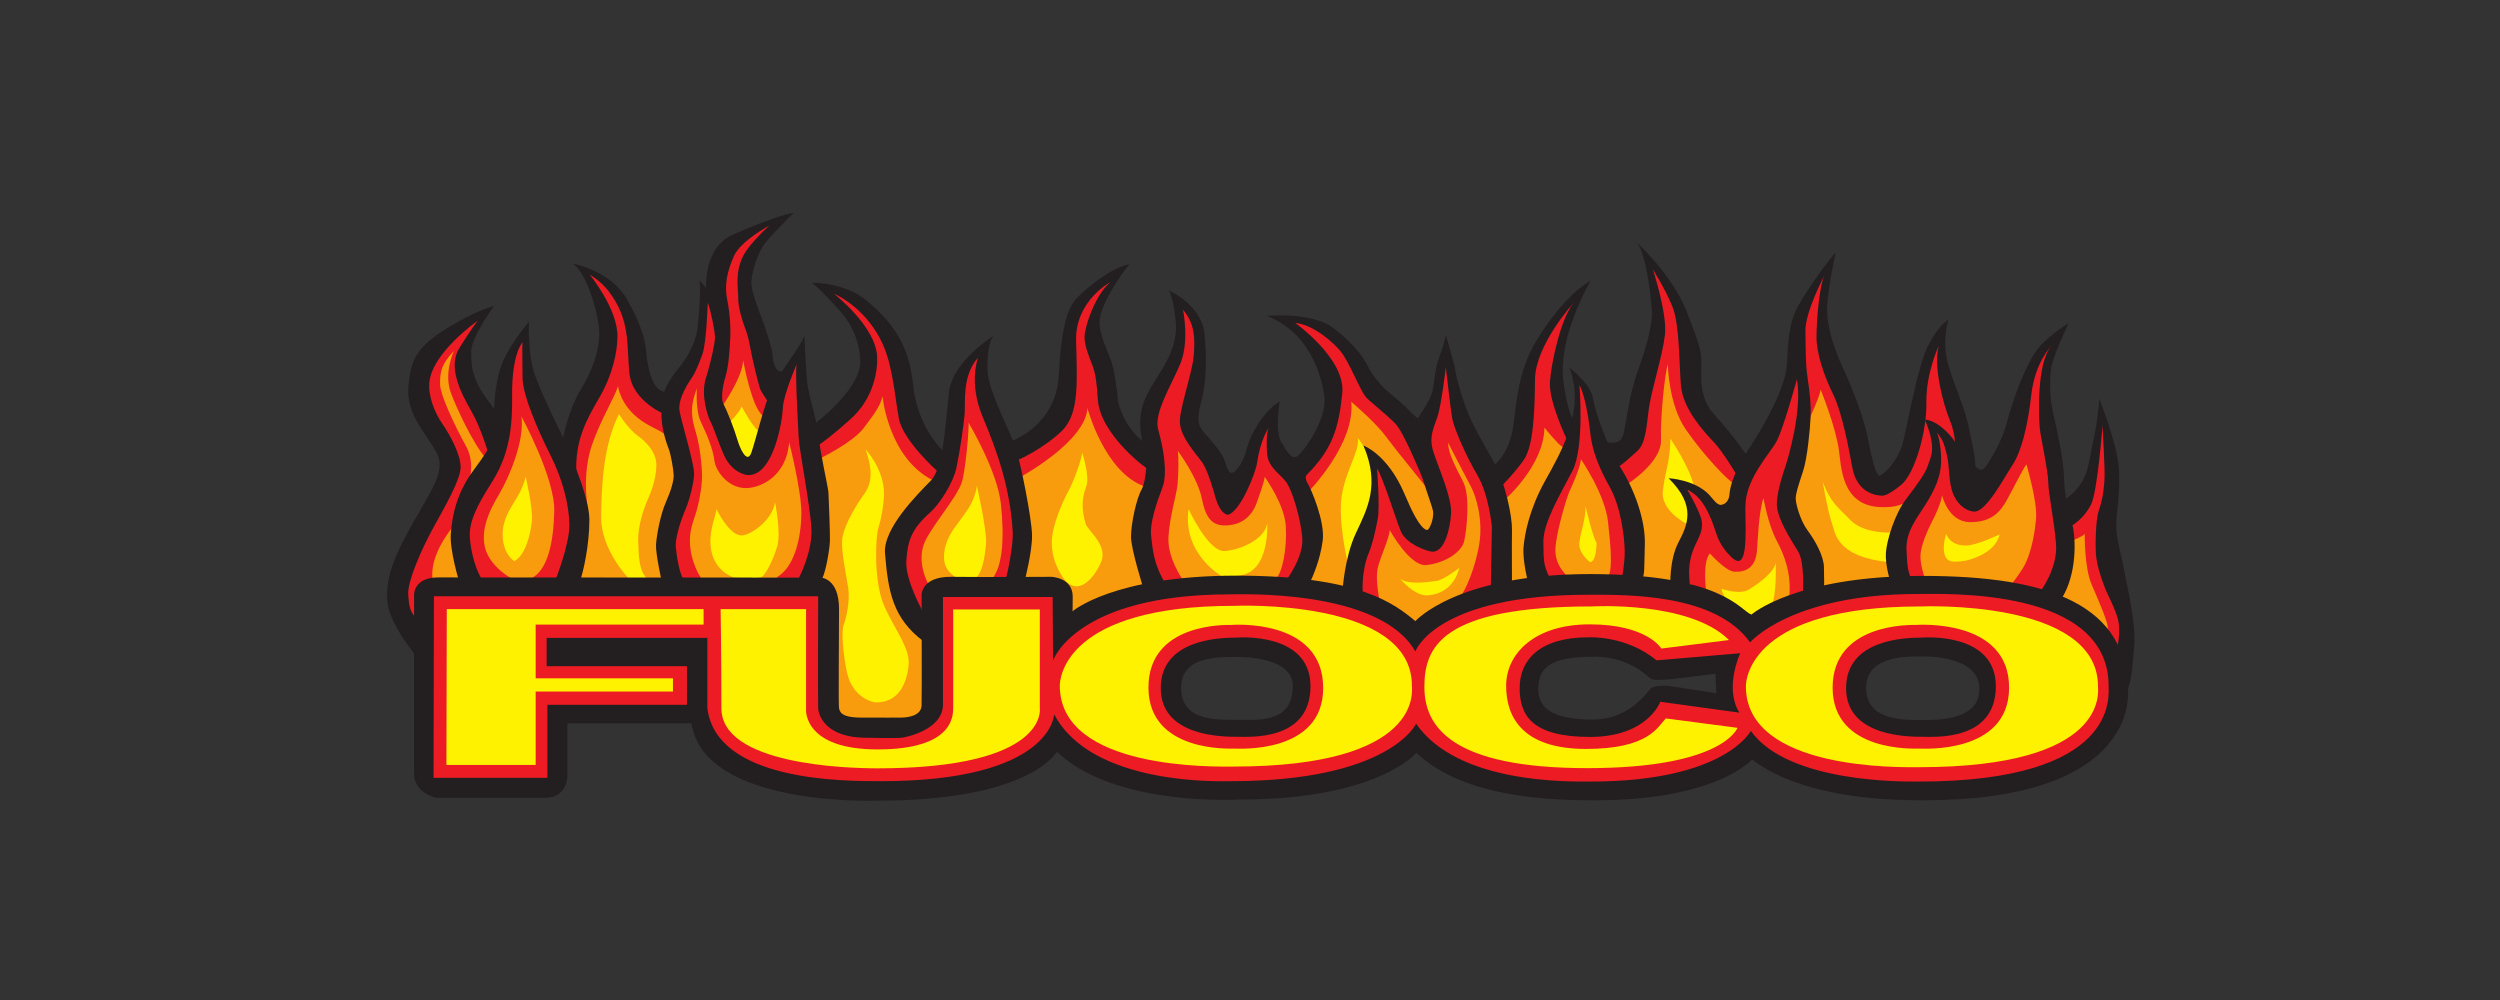<?xml version="1.0" encoding="UTF-8" standalone="no"?>
<svg
   xmlns:dc="http://purl.org/dc/elements/1.1/"
   xmlns:cc="http://creativecommons.org/ns#"
   xmlns:rdf="http://www.w3.org/1999/02/22-rdf-syntax-ns#"
   xmlns:svg="http://www.w3.org/2000/svg"
   xmlns="http://www.w3.org/2000/svg"
   xmlns:sodipodi="http://sodipodi.sourceforge.net/DTD/sodipodi-0.dtd"
   xmlns:inkscape="http://www.inkscape.org/namespaces/inkscape"
   version="1.1"
   id="Layer_1"
   x="0px"
   y="0px"
   viewBox="0 0 300 120"
   enable-background="new 0 0 300 120"
   xml:space="preserve"
   inkscape:version="0.91 r13725"
   sodipodi:docname="logo-bottom.svg"><rect x="0" y="0" width="300" height="120" fill="#333333" stroke="none"/><defs
     id="defs93" /><sodipodi:namedview
     pagecolor="#ffffff"
     bordercolor="#666666"
     borderopacity="1"
     objecttolerance="10"
     gridtolerance="10"
     guidetolerance="10"
     inkscape:pageopacity="0"
     inkscape:pageshadow="2"
     inkscape:window-width="1536"
     inkscape:window-height="801"
     id="namedview91"
     showgrid="false"
     inkscape:zoom="1.1666667"
     inkscape:cx="150"
     inkscape:cy="60"
     inkscape:window-x="-8"
     inkscape:window-y="-8"
     inkscape:window-maximized="1"
     inkscape:current-layer="Layer_1" /><g
     transform="matrix(0.309,0,0,-0.309,46.449,96.097)"
     inkscape:label="ink_ext_XXXXXX"
     id="g4144"><g
       transform="scale(0.1,0.1)"
       id="g4146"><path
         inkscape:connector-curvature="0"
         id="path4148"
         style="fill:#f89c0e;fill-opacity:1;fill-rule:nonzero;stroke:none"
         d="m 355.941,1874.94 c 0,0 -114.656,-71.22 -145.921,-92.06 -31.27,-20.85 -59.063,-57.33 -64.274,-76.44 -5.211,-19.11 -6.953,-189.35 15.633,-222.35 22.582,-33.01 90.332,-154.6 90.332,-171.98 0,-17.38 -5.219,-33 -12.16,-55.58 C 232.602,1233.95 58.898,890 64.106,787.512 69.316,685.02 31.094,690.211 93.633,662.43 156.172,634.641 154.441,533.891 177.02,646.801 c 22.582,112.91 69.484,173.711 135.496,173.711 66.007,0 86.847,8.679 267.507,8.679 180.668,0 184.141,-6.941 357.852,-3.48 173.705,3.48 185.875,3.48 293.575,3.48 107.7,0 50.37,22.61 258.82,10.438 208.46,-12.18 248.4,53.84 232.77,-52.117 -15.63,-105.961 -6.95,-267.524 -3.47,-300.532 3.47,-33.011 -38.22,-175.449 74.7,-177.199 112.91,-1.722 375.21,-31.261 370,147.668 -5.21,178.942 -100.75,375.211 19.11,376.949 119.87,1.743 274.46,27.821 338.74,5.231 64.28,-22.59 126.82,33 114.65,-85.129 -12.16,-118.109 83.38,-95.57 138.97,-34.738 55.58,60.797 241.46,123.34 524.61,116.379 283.15,-6.95 607.98,-128.539 687.9,-185.871 79.91,-57.321 215.41,158.082 342.21,158.082 126.81,0 757.37,41.699 965.84,-104.223 208.45,-145.93 173.7,33.012 204.97,45.172 31.28,12.148 375.23,86.828 442.97,79.89 67.75,-6.941 472.5,-24.3 561.09,-93.8 88.6,-69.493 211.94,-184.129 211.94,-184.129 0,0 31.27,118.117 31.27,123.34 0,5.199 -22.58,105.957 -26.06,118.109 -3.48,12.16 -50.38,330.059 -50.38,330.059 l -126.81,39.95 -48.64,-13.89 -81.64,260.55 -227.57,-180.65 -137.23,145.92 -204.97,-128.54 -154.61,24.31 -128.54,349.16 -78.17,-93.8 -145.92,-260.57 -79.9,34.74 c 0,0 -137.22,145.92 -152.88,165.03 -15.63,19.11 -62.54,171.97 -76.43,187.61 -13.9,15.63 -41.7,52.11 -41.7,52.11 l -24.31,-10.42 -67.74,-137.23 -5.21,-125.08 -59.06,-59.06 -121.6,-20.84 -140.71,53.84 -97.27,145.92 -68.95,-184.08 -73.48,-128.59 -72.96,20.84 -81.65,156.33 -52.1,43.44 -22.59,-78.17 -152.89,50.37 -152.85,109.44 -45.16,39.96 -34.75,-62.54 -64.27,-118.13 -137.24,-133.75 -149.39,10.42 -45.16,-55.58 -86.86,17.37 -118.12,121.6 -52.12,78.17 -74.69,-92.07 -79.91,5.21 -116.39,132.02 -48.63,59.06 -57.33,-34.74 -138.97,-71.21 -114.64,-135.5 -79.91,145.91 -133.76,67.75 -17.37,-126.82 -33.01,-100.75 -79.9,107.7 -189.35,251.89 -145.92,-182.4 -92.07,-32.99 -67.74,60.78 -92.07,92.08 -111.17,144.18 -111.17,-59.06 -46.91,-29.53 -60.79,-45.17 -130.28,-48.64 -154.607,144.19 -57.325,-79.91 -102.484,-241.47 -34.742,-29.52 -118.125,154.6 -64.278,41.69 -45.16,-59.06 -85.125,43.42 -92.058,140.71 -1.743,105.96 72.918,107.7" /><path
         inkscape:connector-curvature="0"
         id="path4150"
         style="fill:#fff200;fill-opacity:1;fill-rule:nonzero;stroke:none"
         d="m 494.031,930.879 c 0,0 -49.398,28.859 -44.843,113.881 2.152,40.12 19.921,74.73 34.878,99.64 14.95,24.91 41.989,61.94 54.086,113.89 0,0 28.473,-118.15 24.203,-169.38 -4.269,-51.25 -24.906,-136.672 -68.324,-158.031" /><path
         inkscape:connector-curvature="0"
         id="path4152"
         style="fill:#fff200;fill-opacity:1;fill-rule:nonzero;stroke:none"
         d="m 940.293,861.84 c 0,0 -110.313,111.031 -108.891,241.29 1.418,130.25 9.961,280.44 69.036,398.59 0,0 36.3,-57.67 71.89,-83.29 35.592,-25.63 76.862,-67.61 73.312,-122.42 -3.56,-54.8 -17.79,-89.67 -33.45,-125.98 -15.659,-36.3 -39.143,-104.63 -37.002,-162.28 2.132,-57.648 2.843,-111.738 32.022,-142.352 l -66.917,-3.558" /><path
         inkscape:connector-curvature="0"
         id="path4154"
         style="fill:#fff200;fill-opacity:1;fill-rule:nonzero;stroke:none"
         d="m 1348.15,866.832 c 0,0 -83.48,22.816 -91.81,124.547 -5.19,63.291 21.35,115.311 22.77,141.641 0,0 50.52,-105.76 99.65,-102.49 32.03,2.14 114.58,54.1 128.11,128.12 0,0 24.2,-118.87 7.83,-172.228 -16.37,-53.391 -44.83,-108.91 -60.5,-117.453 -15.66,-8.539 -106.05,-2.137 -106.05,-2.137" /><path
         inkscape:connector-curvature="0"
         id="path4156"
         style="fill:#fff200;fill-opacity:1;fill-rule:nonzero;stroke:none"
         d="m 1335.34,1475.38 c 0,0 40.58,41.99 41.28,56.94 0,0 40.57,-78.29 66.2,-96.07 25.61,-17.8 -17.81,-106.78 -20.65,-107.5 -2.84,-0.7 -28.47,-29.89 -51.95,7.12 -23.49,37.02 -46.98,117.45 -46.27,121.01 0.71,3.55 11.39,18.5 11.39,18.5" /><path
         inkscape:connector-curvature="0"
         id="path4158"
         style="fill:#fff200;fill-opacity:1;fill-rule:nonzero;stroke:none"
         d="m 1895.48,382.129 c 0,0 -86.85,11.383 -109.61,117.43 -14.01,65.23 -22.77,157.293 -12.81,183.632 9.96,26.348 25.63,92.528 17.79,143.778 -7.83,51.242 -27.76,141.633 -23.49,187.181 4.27,45.56 40.57,109.63 66.91,150.19 26.33,40.56 68.31,72.6 24.19,200 0,0 72.65,-77.58 71.17,-172.96 -0.7,-45.55 -12.1,-102.48 -22.06,-133.1 -9.96,-30.61 -19.92,-208.542 24.92,-306.042 44.83,-97.519 100.34,-160.867 92.51,-229.199 -7.82,-68.328 -39.12,-143.019 -129.52,-140.91" /><path
         inkscape:connector-curvature="0"
         id="path4160"
         style="fill:#fff200;fill-opacity:1;fill-rule:nonzero;stroke:none"
         d="m 2210.78,867.531 c 0,0 -44.73,21.098 -47.69,70.457 -1.8,29.864 3.56,73.302 46.27,130.242 42.7,56.94 73.31,94.67 81.13,155.17 0,0 39.87,-175.09 35.59,-224.9 -4.27,-49.84 -14.95,-115.32 -39.86,-132.41 -24.91,-17.078 -71.18,-3.551 -75.44,1.441" /><path
         inkscape:connector-curvature="0"
         id="path4162"
         style="fill:#fff200;fill-opacity:1;fill-rule:nonzero;stroke:none"
         d="m 2634.27,854.719 c 0,0 -56.11,64.363 -52.67,155.871 2.32,62.08 42.71,152.32 64.06,191.46 21.35,39.16 53.38,127.42 53.38,150.9 0,0 31.37,-93.28 16.16,-132.39 -21.32,-54.81 -15.23,-97.45 -2.64,-143.77 7.14,-26.28 77.75,-75.49 64.56,-136.392 -6.4,-29.527 -73.82,-157.589 -142.85,-85.679" /><path
         inkscape:connector-curvature="0"
         id="path4164"
         style="fill:#fff200;fill-opacity:1;fill-rule:nonzero;stroke:none"
         d="m 3239.98,873.238 c 0,0 -152.32,86.84 -127.41,259.792 0,0 76.88,-168.69 141.64,-162.991 64.78,5.691 156.6,47.681 163.71,108.891 0,0 12.88,-189.828 -108.19,-204.258 -59.78,-7.133 -65.48,-2.852 -69.75,-1.434" /><path
         inkscape:connector-curvature="0"
         id="path4166"
         style="fill:#fff200;fill-opacity:1;fill-rule:nonzero;stroke:none"
         d="m 3729.67,928.051 c 0,0 -38.46,162.269 -21.37,261.229 17.1,98.91 68.33,167.95 61.92,218.49 0,0 17.81,-19.92 38.44,-59.79 20.65,-39.85 27.06,-167.97 24.21,-187.18 -2.86,-19.23 -18.5,-69.04 -27.05,-88.97 -8.53,-19.94 -27.76,-68.32 -40.57,-89.682 -12.82,-21.359 -35.58,-54.097 -35.58,-54.097" /><path
         inkscape:connector-curvature="0"
         id="path4168"
         style="fill:#fff200;fill-opacity:1;fill-rule:nonzero;stroke:none"
         d="m 3933.94,862.59 c 0,0 55.53,-68.328 107.48,-64.781 51.95,3.562 104.62,34.16 122.41,106.761 0,0 -59.78,-46.961 -88.25,-50.531 -28.48,-3.57 -108.91,-17.078 -141.64,8.551" /><path
         inkscape:connector-curvature="0"
         id="path4170"
         style="fill:#fff200;fill-opacity:1;fill-rule:nonzero;stroke:none"
         d="m 4672.02,926.629 c 0,0 -44.12,33.461 -41.98,71.18 2.13,37.721 26.35,98.921 24.2,147.331 0,0 24.91,-112.46 42.7,-143.07 0,0 0.71,-71.89 -24.92,-75.441" /><path
         inkscape:connector-curvature="0"
         id="path4172"
         style="fill:#fff200;fill-opacity:1;fill-rule:nonzero;stroke:none"
         d="m 5054.54,1071.69 c 0,0 -108.19,50.04 -100.08,130.1 8.09,80.07 27.17,105.33 29.54,204.46 0,0 76.74,-113.43 91.52,-186.35 14.76,-72.92 -18.12,-146.3 -20.98,-148.21" /><path
         inkscape:connector-curvature="0"
         id="path4174"
         style="fill:#fff200;fill-opacity:1;fill-rule:nonzero;stroke:none"
         d="m 5184.18,822.898 c 0,0 68.15,-24.296 104.37,-2.367 36.23,21.93 99.16,66.731 103.9,104.36 0,0 6.2,-136.289 -19.06,-171.082 -25.27,-34.797 -99.14,-46.719 -123.45,-30.989 -24.3,15.731 -67.19,79.59 -67.19,100.078" /><path
         inkscape:connector-curvature="0"
         id="path4176"
         style="fill:#fff200;fill-opacity:1;fill-rule:nonzero;stroke:none"
         d="m 5843.77,1042.16 c 0,0 -105.81,-7.64 -161.09,48.12 -55.28,55.76 -75.78,69.11 -107.23,147.27 0,0 20.02,-116.75 35.75,-159.65 13.26,-36.15 13.33,-130.119 223.99,-151.56 l 8.58,115.82" /><path
         inkscape:connector-curvature="0"
         id="path4178"
         style="fill:#fff200;fill-opacity:1;fill-rule:nonzero;stroke:none"
         d="m 6130.89,932.801 c 0,0 114.18,22.609 131.33,101.729 0,0 -88.95,-43.171 -131.33,-43.171 -39.81,0 -63.13,16.001 -76.48,44.601 0,0 -32.33,-102.671 26.63,-106.909 20.01,-1.43 47,2.789 49.85,3.75" /><path
         inkscape:connector-curvature="0"
         id="path4180"
         style="fill:#ed1c24;fill-opacity:1;fill-rule:nonzero;stroke:none"
         d="m 182.836,836.352 c 0,0 -42.129,84.386 74.625,230.308 29.477,36.85 35.922,108.72 35.922,108.72 0,0 64.492,108.69 13.824,200.83 -50.664,92.13 -101.137,203.43 -101.34,241.37 -0.258,47.7 4.617,78.3 53.442,128.97 0,0 -40.278,-83.83 -11.516,-162.43 21.422,-58.55 87.051,-198.69 135.875,-253.98 l 34.09,46.06 -49.75,141.88 -78.305,152.01 14.738,83.83 39.622,83.83 35.003,53.44 -70.019,-34.09 -102.254,-120.69 c 0,0 -68.176,-93.96 -68.176,-96.73 0,-2.76 5.528,-63.57 5.528,-63.57 L 206.793,1417.66 267.594,1312.63 237.191,1203.92 76.891,919.25 55.707,805.02 88.867,681.57 l 47.906,-2.761 6.454,120.679 39.609,36.864" /><path
         inkscape:connector-curvature="0"
         id="path4182"
         style="fill:#ed1c24;fill-opacity:1;fill-rule:nonzero;stroke:none"
         d="m 490.527,859.211 c 0,0 -101.488,51.328 -113.031,138.687 -8.094,61.212 14.434,120.262 56.914,191.622 42.488,71.34 100.203,212.42 87.375,303.01 0,0 130.676,-238.9 127.473,-367.97 C 646.047,995.5 621.992,899.309 563.477,865.609 l 105.82,-3.988 47.301,73.75 c 0,0 2.402,193.999 2.402,197.209 0,3.21 -129.062,383.2 -131.473,387.21 -2.41,4.01 -50.5,194.81 -50.5,194.81 l -1.597,92.99 -25.664,-32.86 -36.071,-104.22 c 0,0 -14.433,-238.09 -14.433,-242.12 0,-4 -34.465,-126.66 -48.09,-147.5 -13.633,-20.84 -125.067,-148.31 -120.254,-218.06 4.809,-69.74 16.039,-198.818 51.309,-201.209 35.273,-2.41 148.3,-2.41 148.3,-2.41" /><path
         inkscape:connector-curvature="0"
         id="path4184"
         style="fill:#ed1c24;fill-opacity:1;fill-rule:nonzero;stroke:none"
         d="m 778.445,1141.39 c 0,0 -22.332,128.92 18.309,243.7 36.293,102.51 87.387,181.98 100.211,225.27 0,0 6.34,-64.97 74.555,-121.86 44.24,-36.88 100.2,-52.1 112.23,-71.34 l 8.82,88.99 -24.85,33.67 c 0,0 -101.814,69.73 -105.017,109.02 -3.211,39.29 -37.68,255.73 -51.312,283.78 -13.621,28.07 -68.934,90.58 -74.543,93.8 -5.621,3.21 -68.149,29.66 -68.149,29.66 0,0 20.047,-36.07 25.653,-49.7 5.605,-13.63 60.925,-172.36 60.125,-213.24 -0.801,-40.89 -40.082,-209.24 -40.082,-209.24 0,0 -62.524,-101.81 -66.54,-108.22 -4.007,-6.42 -31.261,-63.33 -31.261,-105.03 0,-41.68 16.027,-119.45 20.031,-149.9 4.016,-30.48 41.82,-79.36 41.82,-79.36" /><path
         inkscape:connector-curvature="0"
         id="path4186"
         style="fill:#ed1c24;fill-opacity:1;fill-rule:nonzero;stroke:none"
         d="m 1225.65,855.988 c 0,0 -37.11,46.871 -47.3,121.043 -6.66,48.469 1.6,84.179 16.83,127.479 15.23,43.3 28.06,113.84 28.06,155.51 0,41.7 -8.82,121.06 -24.05,170.78 -15.23,49.69 -25.65,95.39 4.01,170.75 0,0 -6.41,-84.98 15.23,-129.87 21.65,-44.9 47.25,-103.93 52.91,-151.52 4.41,-37.04 50.47,-105.81 122.66,-105.81 48.1,0 155.52,37.67 167.55,177.96 0,0 48.1,-188.39 47.3,-276.58 -0.81,-88.17 -24.05,-208.429 -97,-248.511 l 57.72,-10.41 50.5,1.601 53.72,84.16 -1.61,283.8 -41.68,221.27 -26.46,259.74 -4.01,17.64 -36.87,-48.91 c 0,0 -58.53,-165.15 -58.53,-167.55 0,-2.4 -55.31,-177.97 -55.31,-177.97 l -55.32,-28.06 -55.31,62.53 -66.54,145.9 7.22,184.39 34.47,153.92 -74.55,113.04 -8.83,-101.81 -22.44,-84.98 -20.05,-72.96 -45.69,-69.74 -30.46,-55.32 10.42,-89.79 30.47,-161.13 -2.41,-80.16 c 0,0 -34.47,-137.09 -48.1,-183.6 -13.63,-46.47 -10.42,-168.332 20.04,-192.379 30.47,-24.05 103.41,-14.453 103.41,-14.453" /><path
         inkscape:connector-curvature="0"
         id="path4188"
         style="fill:#ed1c24;fill-opacity:1;fill-rule:nonzero;stroke:none"
         d="m 1301.02,1531.8 c 0,0 79.36,110.64 81.76,178.79 0,0 32.87,-182.79 76.17,-214.85 43.29,-32.07 0,0 0,0 l 20.84,15.22 22.45,80.17 c 0,0 -73.76,191.61 -80.97,251.73 -7.22,60.12 -29.67,213.25 14.43,289.41 44.09,76.15 74.55,117.03 74.55,117.03 0,0 -76.95,-20.84 -91.39,-36.07 -14.43,-15.23 -141.9,-92.99 -126.67,-212.44 15.24,-119.46 24.06,-202.82 12.03,-281.38 -12.02,-78.57 -29.65,-63.34 -20.04,-114.64 9.62,-51.31 16.84,-72.97 16.84,-72.97" /><path
         inkscape:connector-curvature="0"
         id="path4190"
         style="fill:#ed1c24;fill-opacity:1;fill-rule:nonzero;stroke:none"
         d="m 1683.42,1330.6 c 0,0 124.26,60.13 167.55,117.04 43.29,56.92 65.73,88.99 72.95,123.46 0,0 22.44,-240.5 197.21,-327.09 l 40.08,41.7 c 0,0 -135.48,163.55 -141.09,211.64 -5.62,48.1 -76.16,332.69 -130.68,381.59 -54.51,48.9 -156.32,110.63 -166.74,111.42 -10.42,0.81 -2.4,-14.42 7.21,-29.65 9.62,-15.23 110.63,-107.43 116.25,-154.72 5.61,-47.3 49.69,-152.32 -12.03,-226.88 -61.73,-74.55 -184.38,-157.12 -181.18,-186.79 3.2,-29.66 18.44,-61.72 30.47,-61.72" /><path
         inkscape:connector-curvature="0"
         id="path4192"
         style="fill:#ed1c24;fill-opacity:1;fill-rule:nonzero;stroke:none"
         d="m 2109.04,828.879 c 0,0 -51.61,79.043 -26.21,162.359 17.98,58.982 123.82,176.542 148.18,242.522 14.99,40.6 30.21,216.16 27.29,234.37 0,0 111.39,-186.38 125.23,-313.79 13.83,-127.42 8.01,-241.731 -32.76,-290.512 l 61.89,-3.648 c 0,0 69.89,146.36 58.97,197.32 -10.92,50.97 -85.91,374.96 -117.22,433.21 -31.31,58.25 -44.41,243.9 -32.76,263.56 11.65,19.66 -5.09,3.64 -13.11,-2.91 -8.01,-6.55 -76.45,-85.91 -85.19,-169.64 -8.74,-83.73 -6.55,-227.91 -34.94,-291.24 -28.4,-63.36 -190.77,-176.93 -200.96,-237.37 -10.19,-60.43 -14.56,-159.45 13.84,-218.43 28.39,-58.969 53.87,-155.782 81.54,-145.61 27.67,10.192 26.21,139.809 26.21,139.809" /><path
         inkscape:connector-curvature="0"
         id="path4194"
         style="fill:#ed1c24;fill-opacity:1;fill-rule:nonzero;stroke:none"
         d="m 2459.99,1257.7 c 0,0 251.91,136.15 259.92,267.21 0,0 66.26,-250.45 222.8,-304.32 l 23.29,53.14 c 0,0 24.03,29.12 -28.39,66.25 -52.42,37.13 -139.79,204.59 -142.7,243.91 -2.91,39.32 -21.85,150.7 -36.41,183.47 -14.56,32.77 -2.92,133.97 17.47,175.47 20.39,41.51 57.52,101.21 57.52,101.21 0,0 -91.74,-32.77 -107.03,-65.53 -15.29,-32.77 -86.64,-165.29 -85.91,-216.98 0.72,-51.69 17.48,-182.02 -28.39,-242.46 -45.87,-60.43 -154.36,-117.21 -169.65,-169.64 -15.29,-52.42 10.2,-88.8 17.48,-91.73" /><path
         inkscape:connector-curvature="0"
         id="path4196"
         style="fill:#ed1c24;fill-opacity:1;fill-rule:nonzero;stroke:none"
         d="m 3086.87,863.801 c 0,0 -56.07,79.347 -52.43,158.709 3.65,79.35 32.04,165.29 35.68,208.97 3.63,43.68 4.37,104.12 0.73,127.42 0,0 76.23,-101.79 93.01,-184.37 16.2,-79.75 41.12,-109.66 102.84,-104.68 40.23,3.24 88.1,23.28 111.4,89.54 23.3,66.26 30.58,91.01 29.86,99.02 0,0 77.18,-105.56 82.26,-192.21 5.09,-86.641 -13.1,-179.821 -37.86,-202.399 -24.75,-22.582 46.6,-8.75 46.6,-8.75 l 44.41,32.769 36.41,176.19 c 0,0 -63.34,198.04 -93.92,234.44 -30.58,36.41 -51.7,167.45 -51.7,178.37 0,10.93 -32.03,-35.67 -37.13,-45.86 -5.1,-10.18 -30.57,-75.72 -34.95,-88.1 -4.37,-12.36 -58.25,-149.98 -79.36,-129.59 -21.12,20.39 -34.22,45.86 -74.99,112.12 -40.77,66.25 -83,72.07 -83,123.05 0,50.96 10.92,129.6 12.38,160.9 1.44,31.31 13.83,158 9.46,197.32 -4.36,39.31 -55.33,117.95 -62.61,120.86 -7.28,2.91 -8.74,-24.04 -7.28,-40.77 1.45,-16.75 14.56,-113.59 -30.59,-195.13 -45.14,-81.54 -79.36,-188.57 -79.36,-265.01 0,-76.45 26.94,-179.11 14.57,-207.5 -12.38,-28.4 -77.18,-136.15 -44.42,-241.008 32.77,-104.84 40.04,-135.403 70.63,-136.133 30.58,-0.739 79.36,21.832 79.36,21.832" /><path
         inkscape:connector-curvature="0"
         id="path4198"
         style="fill:#ed1c24;fill-opacity:1;fill-rule:nonzero;stroke:none"
         d="m 3581.23,1203.83 c 0,0 179.85,184.22 163.11,345.84 0,0 93.9,-79.36 133.96,-133.97 40.05,-54.61 140.52,-176.18 163.83,-206.04 0,0 -40.79,199.48 -75.73,235.16 -34.95,35.68 -129.6,110.67 -137.61,128.88 -8.01,18.19 -81.53,171.82 -92.46,180.55 -10.93,8.74 -186.4,110.67 -205.32,114.31 -18.93,3.65 -44.43,26.94 -26.95,-0.73 17.47,-27.66 64.07,-78.63 76.46,-94.65 12.37,-16.01 115.76,-190.03 91,-259.92 -24.75,-69.9 -122.3,-202.42 -123.77,-227.16 -1.46,-24.76 29.11,-77.89 33.48,-82.27" /><path
         inkscape:connector-curvature="0"
         id="path4200"
         style="fill:#ed1c24;fill-opacity:1;fill-rule:nonzero;stroke:none"
         d="m 3853.55,780.07 c 0,0 -0.1,0.551 -0.29,1.578 -2.1,11.25 -14.31,79.813 -6.98,117.821 8,41.519 48.06,124.501 47.32,152.171 0,0 77.9,-141.949 141.98,-136.128 64.06,5.808 137.59,45.859 147.8,94.648 10.19,48.76 23.3,174.01 -4.37,228.62 -27.66,54.6 -58.98,111.38 -58.26,151.43 0,0 70.63,-137.61 88.83,-171.1 18.21,-33.49 47.34,-124.5 32.05,-220.598 -15.29,-96.114 -56.08,-185.68 -73.55,-205.332 -17.46,-19.649 42.96,0.742 42.96,0.742 l 104.85,41.5 1.45,306.518 -90.27,193.67 -81.54,230.07 -32.05,162.37 c 0,0 -23.3,-38.58 -24.03,-42.23 -0.73,-3.63 -27.65,-149.98 -27.65,-149.98 L 4019.57,1431 c 0,0 28.38,-99.77 31.3,-116.5 2.91,-16.74 42.24,-183.49 42.24,-186.4 0,-2.89 -40.05,-128.131 -40.05,-128.131 l -105.58,136.871 -80.81,148.53 -37.15,41.51 5.11,-82.27 -8.74,-168.92 -69.16,-112.85 10.92,-123.059 27.67,-42.222" /><path
         inkscape:connector-curvature="0"
         id="path4202"
         style="fill:#ed1c24;fill-opacity:1;fill-rule:nonzero;stroke:none"
         d="m 4343.37,1171.84 c 0,0 149.2,130.94 151.24,277.11 0,0 54.81,-67 69.02,-74.1 14.22,-7.1 24.36,56.85 24.36,56.85 l -28.41,62.93 c 0,0 -30.46,154.29 -18.28,216.21 12.18,61.92 62.93,214.18 76.12,235.5 13.21,21.32 -25.36,-12.19 -31.45,-17.26 -6.1,-5.07 -123.84,-170.53 -135,-220.27 -11.18,-49.74 -36.55,-319.74 -48.73,-341.06 -12.18,-21.32 -60.9,-79.17 -70.04,-97.44 -9.13,-18.28 -21.3,-65.98 -16.23,-72.06 5.06,-6.1 27.4,-26.41 27.4,-26.41" /><path
         inkscape:connector-curvature="0"
         id="path4204"
         style="fill:#ed1c24;fill-opacity:1;fill-rule:nonzero;stroke:none"
         d="m 4585.97,870.359 c 0,0 -51.78,41.629 -48.73,107.61 3.04,65.961 43.65,197.941 52.78,219.251 9.13,21.31 41.63,88.31 46.71,128.91 0,0 92.35,-135 104.53,-240.56 12.2,-105.59 15.23,-173.582 6.09,-202.011 -9.12,-28.418 29.45,-20.309 29.45,-20.309 l 44.66,20.309 c 0,0 19.29,167.481 14.21,185.761 -5.08,18.27 -132.97,315.69 -132.97,322.79 0,7.11 -35.53,123.84 -36.56,129.93 -1,6.09 -28.4,101.5 -35.51,104.55 -7.11,3.05 -10.16,-2.03 -10.16,-2.03 l 0,-56.84 c 0,0 -13.18,-156.31 -19.28,-181.7 -6.09,-25.38 -44.67,-103.54 -60.91,-139.07 -16.24,-35.53 -75.11,-123.84 -85.26,-172.56 -10.15,-48.72 -11.17,-107.581 -9.13,-132.968 2.03,-25.391 40.58,-80.192 49.73,-80.192 9.14,0 90.35,9.129 90.35,9.129" /><path
         inkscape:connector-curvature="0"
         id="path4206"
         style="fill:#ed1c24;fill-opacity:1;fill-rule:nonzero;stroke:none"
         d="m 4812.58,1226.9 c 0,0 137.73,85.71 134.74,174.35 -3.03,90.59 15.49,264.68 26.66,293.09 0,0 1.76,-154.03 69.77,-252.5 68.02,-98.45 168.52,-205.03 190.84,-212.15 22.32,-7.1 29.44,79.18 29.44,79.18 0,0 -83.24,96.44 -99.48,121.8 -16.24,25.39 -99.48,137.05 -99.48,144.15 0,7.1 -35.52,256.82 -35.52,262.9 0,6.09 -81.22,214.19 -119.78,245.66 l -7.1,-12.19 10.14,-54.81 13.21,-97.45 c 0,0 -6.11,-168.5 -17.27,-218.24 -11.15,-49.73 -53.78,-172.56 -53.78,-172.56 0,0 -61.93,-158.36 -71.06,-177.64 -9.14,-19.28 -13.2,-18.27 -14.21,-26.4 -1.02,-8.11 0,-21.31 0,-21.31 l 42.88,-75.88" /><path
         inkscape:connector-curvature="0"
         id="path4208"
         style="fill:#ed1c24;fill-opacity:1;fill-rule:nonzero;stroke:none"
         d="m 5122.94,810.48 c 0,0 -16.25,116.719 14.21,150.219 0,0 60.83,-69.328 95.67,-71.051 46.44,-2.277 81.46,18.274 87.03,80.204 3.53,39.068 6.12,148.188 25.39,206.058 0,0 17.25,-101.51 50.75,-164.45 33.49,-62.94 56.85,-130.948 49.75,-215.198 l 10.14,-9.133 62.94,19.293 25.37,131.957 -81.21,127.891 c 0,0 -20.28,92.38 -20.28,109.64 0,17.24 3.04,70.03 13.18,112.67 10.15,42.63 25.37,84.24 27.41,102.51 2.03,18.27 14.2,218.25 11.15,259.87 -3.03,41.61 -4.06,90.34 -10.14,80.19 -6.1,-10.16 -40.61,-118.76 -62.94,-173.58 -22.33,-54.81 -69.02,-147.18 -78.16,-165.46 -9.13,-18.27 -40.6,-63.95 -52.78,-93.38 -12.18,-29.45 -29.43,-82.24 -44.66,-120.81 -15.22,-38.56 -18.28,-94.4 -31.47,-85.26 -13.2,9.14 -55.81,34.52 -65.98,43.65 -10.16,9.14 -24.35,47.72 -38.57,52.79 -14.21,5.08 -78.17,22.32 -78.17,22.32 l 29.45,-45.67 2.03,-18.28 c 0,0 17.25,-111.65 -5.08,-147.17 -22.33,-35.538 -38.57,-77.171 -38.57,-91.37 0,-14.192 2.03,-44.66 5.07,-48.731 3.05,-4.051 98.47,-49.719 98.47,-49.719" /><path
         inkscape:connector-curvature="0"
         id="path4210"
         style="fill:#ed1c24;fill-opacity:1;fill-rule:nonzero;stroke:none"
         d="m 5502.57,1438.8 c 1.01,4.06 63.46,129.43 64.46,158.86 0,0 57.85,-142.36 70.8,-233.71 9.63,-68.03 10.67,-213.93 156.07,-223.07 67.94,-4.26 98.47,12.69 117.75,28.93 19.28,16.24 100.5,113.69 101.5,128.92 1.01,15.23 -2.04,129.92 -8.12,142.11 -6.09,12.17 3.05,16.23 8.12,11.16 5.08,-5.08 91.36,-94.4 93.39,-98.46 2.02,-4.06 20.3,46.68 10.15,86.27 -10.15,39.59 -86.28,237.53 -81.21,289.3 5.08,51.77 5.08,75.12 5.08,75.12 0,0 -48.73,-19.29 -50.76,-47.71 -2.03,-28.42 -21.31,-87.29 -21.31,-92.37 0,-5.08 -8.13,-158.35 -33.5,-230.43 -25.38,-72.06 -133.99,-217.2 -152.27,-201.98 -18.26,15.23 -53.79,58.85 -57.85,107.58 -4.06,48.73 -148.19,389.8 -148.19,407.05 0,17.26 2.03,193.89 3.04,216.21 1.02,22.33 15.22,100.49 15.22,100.49 0,0 -42.64,-52.78 -61.91,-94.39 -19.29,-41.63 -47.71,-124.86 -47.71,-152.27 0,-27.4 1.01,-93.39 1.01,-107.6 0,-14.2 6.09,-77.14 9.14,-92.36 3.05,-15.24 10.14,-56.85 10.14,-62.95 0,-6.08 -1.01,-17.25 -1.01,-25.37 0,-8.12 -2.03,-89.33 -2.03,-89.33" /><path
         inkscape:connector-curvature="0"
         id="path4212"
         style="fill:#ed1c24;fill-opacity:1;fill-rule:nonzero;stroke:none"
         d="m 5972.63,861.762 c 0,0 -21.39,60.379 -17.33,97.937 4.06,37.551 27.41,92.361 42.63,120.781 15.22,28.43 39.59,82.22 40.6,106.58 0,0 23.08,-102.44 106.07,-104.73 86.01,-2.37 121.29,41.8 144.65,83.42 23.35,41.61 56.85,110.65 77.15,141.09 0,0 42.63,-144.14 37.55,-208.09 -5.08,-63.95 -19.28,-131.449 -41.63,-177.629 -14.47,-29.93 -44.14,-66.48 -52.26,-78.66 -8.13,-12.199 7.6,-23.879 21.82,-26.922 14.21,-3.027 111.66,-14.187 117.74,-2.019 6.09,12.179 51.78,108.609 51.78,129.929 0,21.313 -2.02,153.281 -7.11,165.461 -5.07,12.18 -30.46,178.65 -38.58,235.5 -8.1,56.84 -15.22,118.76 -15.22,149.21 0,30.45 0,132.97 2.04,162.41 2.03,29.44 31.47,105.57 32.48,110.65 1.02,5.06 2.03,29.43 -5.08,24.36 -7.1,-5.08 -24.37,-20.31 -29.44,-26.4 -5.06,-6.09 -52.78,-80.19 -68,-136.02 -15.22,-55.83 -71.06,-236.51 -102.54,-290.3 -31.45,-53.81 -42.63,-138.06 -79.17,-130.94 -36.53,7.09 -48.72,-40.62 -64.96,57.85 -16.23,98.46 -40.6,110.63 -40.6,110.63 0,0 -71.06,82.23 -81.2,83.25 -10.15,1.01 1.01,-21.32 3.04,-28.44 2.03,-7.08 17.27,-105.55 6.09,-131.94 -11.17,-26.4 -121.82,-206.07 -125.87,-223.32 -4.07,-17.25 -13.2,-95.422 -13.2,-118.762 0,-23.347 3.07,-104.546 26.4,-104.546 23.34,0 72.15,9.66 72.15,9.66" /><path
         inkscape:connector-curvature="0"
         id="path4214"
         style="fill:#ed1c24;fill-opacity:1;fill-rule:nonzero;stroke:none"
         d="m 6549.86,1012.98 c 0,0 37.81,14.71 42.89,23.86 0,0 -1.79,-130.289 26.63,-196.258 31.29,-72.66 66.45,-152.062 62.7,-173.23 -8.12,-45.672 16.24,-65.981 16.24,-65.981 l 49.48,-25.359 6.35,80.168 0,111.672 c 0,0 -46.71,59.878 -47.71,65.968 -1.01,6.09 -11.17,130.942 -13.19,149.211 -2.04,18.269 -8.13,87.309 -8.13,96.439 0,9.13 6.1,81.21 7.11,86.28 1.02,5.07 9.14,77.14 9.14,82.22 0,5.08 -2.04,58.87 -4.07,66.99 -2.03,8.13 -4.04,43.65 -5.07,46.7 -1.02,3.05 -32.47,116.73 -32.47,116.73 l -16.25,-59.89 c 0,0 -24.35,-142.1 -28.41,-155.31 -4.07,-13.19 -14.21,-52.77 -18.27,-62.93 -4.08,-10.16 -9.15,-20.3 -18.29,-32.48 -9.14,-12.19 -51.76,-39.59 -56.83,-47.71 -5.09,-8.11 -13.2,-17.26 -13.2,-24.37 0,-7.1 3.04,-47.69 3.04,-51.77 0,-4.06 38.31,-30.95 38.31,-30.95" /><path
         inkscape:connector-curvature="0"
         id="path4216"
         style="fill:#231f20;fill-opacity:1;fill-rule:nonzero;stroke:none"
         d="m 110.297,565.512 c 0,0 -106.043,126.547 -109.945,215.75 C -3.422,867.488 22.68,941.648 101.211,1080.53 c 78.531,138.87 131.441,205.84 85.973,281.06 -45.469,75.22 -114.207,147.26 -104.161,250.48 9.938,102.07 30.555,150.54 155.418,226.5 113.457,69.02 172.774,81.84 176.911,82.67 0,0 -88.457,-119.87 -88.457,-176.08 0,-56.21 0,-109.28 76.875,-206.66 37.199,-47.13 39.675,-98.38 39.675,-98.38 l -47.949,-97.54 c 0,0 -29.754,104.99 -70.262,174.42 -40.507,69.44 -89.289,168.64 -45.468,239.73 43.812,71.09 71.918,107.47 71.918,107.47 0,0 -177.207,-123.92 -187.348,-239.63 -4.797,-54.64 20.355,-116.68 50.941,-161.31 30.59,-44.64 72.75,-122.36 70.27,-171.13 -2.481,-48.77 -61.184,-150.45 -104.988,-229.81 C 136.746,982.969 78.871,854 82.176,801.09 c 3.309,-52.91 9.922,-67.781 28.113,-88.449 18.188,-20.68 0.008,-147.129 0.008,-147.129" /><path
         inkscape:connector-curvature="0"
         id="path4218"
         style="fill:#231f20;fill-opacity:1;fill-rule:nonzero;stroke:none"
         d="m 278.922,854.801 c 0,0 -36.371,119.879 -31.418,182.709 4.961,62.83 19.309,154.16 88.457,246.36 39.684,52.89 77.699,111.6 78.531,129.77 0.824,18.2 -10.129,195.4 38.86,300.09 34.019,72.72 93.41,141.36 97.546,147.15 0,0 -5.793,-128.14 23.969,-209.15 29.762,-81.02 80.188,-181.88 96.715,-215.77 16.539,-33.89 114.086,-245.52 114.086,-343.89 0,-98.379 -23.152,-202.558 -37.207,-241.41 -14.047,-38.851 -95.883,3.309 -95.883,3.309 0,0 57.871,144.66 55.387,222.371 -2.477,77.71 -26.445,172.78 -75.227,269.5 -48.769,96.72 -105.808,229.82 -106.633,295.12 -0.832,65.31 -1.656,134.75 0,139.71 0,0 -41.91,-43.79 -40.515,-205.84 0.828,-95.9 -2.402,-214.85 -74.402,-330.67 -38.036,-61.2 -88.473,-138.07 -90.114,-206.67 -0.82,-34.74 13.227,-122.349 46.293,-176.08 l -88.445,-6.609" /><path
         inkscape:connector-curvature="0"
         id="path4220"
         style="fill:#231f20;fill-opacity:1;fill-rule:nonzero;stroke:none"
         d="m 681.516,1399.57 c 0,0 20.039,115.91 72.742,200.88 40.512,65.31 76.89,158.73 68.617,237.26 -8.266,78.53 -52.898,218.24 -102.508,248.83 0,0 147.137,-26.45 210.801,-138.06 63.656,-111.6 71.092,-168.63 74.402,-200.05 3.3,-31.41 13.23,-137.23 61.17,-157.07 47.94,-19.84 47.94,-19.84 47.94,-19.84 l -28.1,-74.41 c 0,0 -133.912,50.43 -145.49,163.68 -11.57,113.25 4.844,207.39 -81.442,319.05 -32.238,41.72 -72.312,62.87 -72.312,62.87 0,0 108.988,-132.23 107.461,-240.56 -0.832,-58.69 -18.192,-145.5 -68.613,-233.12 -50.43,-87.63 -97.555,-166.17 -90.942,-300.08 l -53.726,130.62" /><path
         inkscape:connector-curvature="0"
         id="path4222"
         style="fill:#231f20;fill-opacity:1;fill-rule:nonzero;stroke:none"
         d="m 1067.58,847.371 c 0,0 -24.79,110.758 -23.14,146.32 1.65,35.549 17.35,119.019 38.02,165.319 20.67,46.29 31.42,85.15 30.59,105.82 -0.83,20.68 -10.75,80.19 -19.01,100.85 -8.27,20.68 -31.42,87.64 -28.11,142.2 3.31,54.56 -1.34,89.29 66.96,172.77 22.32,27.28 63.77,89.06 71.89,148.96 7.44,54.89 13.26,152.77 9.13,191.62 0,0 116.56,-123.98 117.38,-214.92 0.83,-90.93 -13.22,-147.15 -16.53,-157.07 -3.3,-9.92 -23.14,-80.19 -8.27,-108.29 14.89,-28.11 41.21,-95.1 55.63,-143.76 8.11,-27.41 36.14,-91.84 52.67,-44.73 16.54,47.13 49.6,185.18 76.88,244.7 27.29,59.52 123.18,179.39 128.97,209.97 0,0 6.24,-157.23 12.99,-197.72 8.73,-52.34 41.58,-155.27 43.23,-198.27 1.66,-42.99 36.37,-195.09 37.2,-214.11 0.83,-19.01 6.61,-152.11 5.78,-186 -0.82,-33.889 -15.7,-119.858 -29.75,-147.139 l -91.76,0 c 0,0 54.56,102.519 49.59,193.439 -4.96,90.92 -47.11,302.56 -49.59,354.65 -2.48,52.07 -14.89,262.06 -7.44,284.37 0,0 -52.08,-121.53 -53.74,-169.47 -1.65,-47.95 -34.69,-262.05 -133.92,-262.05 -13.23,0 -62.43,11.57 -91.87,71.45 -18.4,37.43 -42.88,113.72 -54.45,134.39 -11.58,20.66 -39.69,105 -19.02,170.3 20.67,65.31 34.72,134.75 35.55,157.08 0.82,22.32 -17.36,110.77 -28.11,135.58 0,0 -4.95,-156.25 -20.66,-199.24 -15.71,-42.99 -28.95,-72.75 -38.04,-86.8 -9.09,-14.05 -60.35,-84.32 -50.42,-135.57 9.92,-51.26 53.07,-189.42 56.21,-239.74 1.66,-26.46 -18.18,-106.66 -33.07,-139.71 -14.88,-33.06 -41.33,-109.94 -38.02,-147.14 3.3,-37.2 14.05,-101.68 29.76,-125.66 l -83.51,-12.399" /><path
         inkscape:connector-curvature="0"
         id="path4224"
         style="fill:#231f20;fill-opacity:1;fill-rule:nonzero;stroke:none"
         d="m 1239.55,1986.53 c 0,0 -14.05,159.54 102.51,211.62 116.55,52.08 210.79,82.67 237.25,85.15 0,0 -95.93,-92.92 -117.72,-126.84 -30.67,-47.73 -48.35,-120.28 -46.69,-149.22 2.31,-40.5 36.78,-123.17 45.36,-147.19 12.41,-34.73 32.76,-95.1 35.05,-117.3 3.74,-36.14 9.59,-76.15 36.05,-75.32 26.45,0.83 24.8,-0.83 24.8,-0.83 l -66.14,-132.26 c 0,0 -35.54,50.41 -41.33,65.3 -5.79,14.88 -30.58,115.73 -38.02,158.72 -7.44,42.99 -14.88,63.65 -21.5,80.18 -6.61,16.54 -26.46,76.89 -25.63,114.92 0.83,38.02 -19.25,119.78 40.19,194.88 37.29,47.1 80.51,85.36 80.51,85.36 0,0 -110.78,-58.7 -137.23,-118.22 -26.45,-59.52 -38.02,-114.09 -25.62,-171.95 12.39,-57.86 19.77,-168.5 -0.9,-216.44 -20.66,-47.96 -11.51,-8.41 -11.51,-8.41 0,0 -17.35,109.12 -21.48,124.82 -4.15,15.71 -47.13,141.37 -47.13,141.37" /><path
         inkscape:connector-curvature="0"
         id="path4226"
         style="fill:#231f20;fill-opacity:1;fill-rule:nonzero;stroke:none"
         d="m 1659.53,1463.17 c 0,0 181.08,134.92 178.15,244.62 -1.02,38.07 -11.18,119.28 -78.68,194.39 -67.5,75.11 -88.82,92.88 -109.12,109.63 0,0 130.45,3.04 216.72,-72.58 86.28,-75.62 162.18,-157.98 177.13,-332.43 1.52,-17.77 18.55,-144.46 104.04,-235.5 0,0 26.4,-27.91 27.92,-29.44 1.53,-1.52 -40.61,-59.89 -40.61,-59.89 0,0 -130.93,116.74 -147.17,201.5 -16.25,84.75 -22.84,205.05 -65.48,295.38 -35.08,74.35 -99.47,149.21 -187.27,190.83 0,0 162.94,-126.82 167.98,-244.62 3.05,-71.06 -22.83,-170.02 -100.99,-240.58 -78.17,-70.55 -115.72,-95.91 -128.41,-104.55 l -14.21,83.24" /><path
         inkscape:connector-curvature="0"
         id="path4228"
         style="fill:#231f20;fill-opacity:1;fill-rule:nonzero;stroke:none"
         d="m 2083.73,729.961 c 0,0 -72.37,125 -67.1,202.629 5.26,77.62 19.33,122.61 93.41,188.14 34.21,30.27 88.16,111.84 101.32,173.69 13.16,61.85 27.63,163.14 31.57,206.56 3.95,43.43 -11.13,148.97 52.03,220.01 0,0 -37.55,-97.64 17.71,-229.21 55.26,-131.57 107.08,-273.58 117.1,-448.68 2.64,-46.049 -19.74,-163.159 -30.26,-193.409 -10.53,-30.269 76.31,2.629 76.31,2.629 0,0 30.26,117.102 28.95,180.27 -1.32,63.13 -43.42,278.93 -64.48,340.77 -21.05,61.84 -93.56,196.39 -106.57,278.93 -4.11,26.03 -5.27,123.68 22.36,153.95 0,0 -159.2,-97.36 -173.68,-218.42 -14.46,-121.04 -19.73,-292.08 -71.04,-344.73 -51.32,-52.63 -185.4,-185.41 -177.62,-281.57 12.04,-149.008 30.25,-253.918 151.3,-343.399 l -1.31,111.84" /><path
         inkscape:connector-curvature="0"
         id="path4230"
         style="fill:#231f20;fill-opacity:1;fill-rule:nonzero;stroke:none"
         d="m 2417.93,1394.42 c 0,0 180.25,56.58 190.78,259.21 10.53,202.62 38.17,267.09 73.69,302.61 35.52,35.53 123.67,111.85 199.99,127.64 0,0 -118.64,-148.68 -115.79,-231.58 1.32,-38.16 28.94,-102.62 43.42,-138.15 14.48,-35.53 26.32,-130.27 27.64,-153.95 1.31,-23.67 27.63,-103.93 84.2,-152.62 56.58,-48.68 36.85,-115.79 36.85,-121.05 0,-5.26 -190.25,133.08 -198.68,273.67 -3.96,65.79 -9.21,98.68 -19.74,127.63 -10.53,28.95 -32.89,77.63 -31.58,115.79 1.32,38.16 39.47,159.2 100,210.52 0,0 -136.84,-72.37 -132.89,-227.63 3.95,-155.26 13.15,-282.89 -53.95,-348.67 -67.09,-65.79 -159.21,-109.2 -174.99,-115.79 -15.79,-6.57 -28.95,72.37 -28.95,72.37" /><path
         inkscape:connector-curvature="0"
         id="path4232"
         style="fill:#231f20;fill-opacity:1;fill-rule:nonzero;stroke:none"
         d="m 2937.81,823.109 c 0,0 -48.74,153.321 -48.74,202.081 0,48.74 19.73,146.06 41.63,184.8 13.2,23.37 22.34,96.48 15.24,129.99 -7.11,33.52 -39.6,123.9 -6.1,211.23 33.51,87.33 109.96,152.7 123.53,268.25 4.39,37.44 -12.84,149.1 -29.09,163.32 0,0 127.95,-54.83 140.14,-167.56 12.18,-112.72 2.03,-204.1 -8.13,-247.77 -10.15,-43.67 -28.43,-93.43 0,-128.97 28.44,-35.55 72.1,-78.2 85.3,-114.74 13.2,-36.57 19.3,-62.98 41.64,-43.68 22.34,19.29 37.1,55.19 48.27,96.83 11.17,41.63 57.35,132.67 125.38,174.3 0,0 -21.32,-114.74 7.11,-160.43 28.43,-45.71 42.66,-74.13 72.09,-42.66 29.45,31.48 106.62,143.18 93.42,227.47 -13.19,84.28 -59.92,244.72 -223.41,307.68 0,0 173.66,16.25 256.92,-45.69 83.26,-61.95 121.84,-120.86 135.1,-148.38 16.2,-33.65 47.74,-71.32 66.04,-88.48 19.93,-18.69 81.17,-66.77 95.38,-85.05 14.22,-18.28 41.92,-35.22 41.92,-35.22 l 10.88,-229.83 c 0,0 -74.12,181.78 -106.61,214.28 -43.27,43.25 -97.84,84.33 -113.39,101.82 -24.37,27.41 -63.94,135 -98.83,178.45 -25.43,31.68 -103.59,103.58 -176.69,110.69 0,0 195.98,-139.12 182.78,-272.14 -13.2,-133.03 -37.02,-216.84 -137.08,-316.82 -7.12,-7.12 -6.1,-20.32 4.05,-36.57 10.16,-16.24 67.03,-145.2 56.88,-220.34 -10.16,-75.161 -36.57,-135.079 -51.8,-167.572 -15.22,-32.476 -90.38,13.211 -90.38,13.211 0,0 69.05,90.379 62.96,165.521 -6.09,75.15 -38.59,184.83 -62.96,217.32 -24.37,32.48 -68.55,55.2 -73.63,109 -2.2,23.26 -3.53,80.87 5.6,101.19 0,0 -32.43,-48.76 -44.69,-137.08 -5.06,-36.57 -62.84,-184.12 -110.67,-200.06 -9.14,-3.04 -33.97,9.59 -49.2,61.36 -9.45,32.14 -30.01,106.2 -51.34,138.7 -21.32,32.5 -94.43,105.6 -88.35,170.6 6.1,64.99 48.74,183.8 53.82,248.79 5.08,64.99 4.07,122.87 -41.63,175.68 0,0 25.39,-121.86 -10.15,-208.18 -35.55,-86.31 -104.59,-192.94 -86.32,-256.91 18.28,-63.97 38.59,-167.56 16.25,-225.44 -22.34,-57.87 -49.76,-138.09 -43.67,-187.85 6.08,-49.762 8.12,-108.66 57.88,-188.879 l -85.3,-16.25" /><path
         inkscape:connector-curvature="0"
         id="path4234"
         style="fill:#231f20;fill-opacity:1;fill-rule:nonzero;stroke:none"
         d="m 3710.6,816.012 c 0,0 7.11,127.937 51.78,223.408 44.68,95.44 94.44,186.83 29.45,340.18 0,0 93.41,-33.36 158.42,-185.84 29.45,-69.05 60.23,-134.04 87.33,-142.16 10.15,-3.05 29.45,46.73 24.37,74.13 -5.07,27.4 -77.18,211.21 -72.1,276.21 5.08,64.98 7.12,75.13 24.37,101.54 17.26,26.4 41.62,60.92 47.73,97.48 6.11,36.56 8.12,69.06 18.28,103.58 10.16,34.53 28.43,76.17 31.48,105.61 0,0 33.52,-114.74 37.58,-142.16 4.05,-27.42 17.66,-75.35 31.47,-115.77 27.42,-80.22 53.07,-122.71 114.75,-231.53 48.94,-86.29 74.12,-219.34 73.11,-268.07 -1,-48.74 0,-215.288 0,-215.288 l -82.24,-13.203 4.06,240.661 c 0,0 -11.16,123.89 -56.86,201.06 -45.71,77.18 -91.4,184.82 -97.5,220.36 -6.08,35.55 -24.35,197.01 -24.35,197.01 0,0 -17.28,-144.2 -31.5,-188.88 -14.21,-44.68 -36.57,-79.2 -16.25,-141.15 20.32,-61.95 73.13,-179.73 68.04,-240.67 -5.07,-60.92 -24.89,-142.391 -70.06,-145.219 -16.25,-0.992 -104.6,27.449 -125.92,81.249 -21.33,53.82 -69.05,208.17 -91.39,241.69 0,0 11.17,-147.25 3.04,-192.95 -8.13,-45.69 -21.31,-102.54 -36.56,-138.091 -15.23,-35.551 -25.38,-97.48 -22.34,-152.328 l -78.19,9.141" /><path
         inkscape:connector-curvature="0"
         id="path4236"
         style="fill:#231f20;fill-opacity:1;fill-rule:nonzero;stroke:none"
         d="m 4287.4,1294.29 c 0,0 73.13,40.6 88.35,175.67 15.23,135.06 30.46,228.48 99.51,336.12 69.07,107.64 139.13,180.75 199.04,213.24 0,0 -129.71,-214.8 -105.62,-394 9.15,-68.03 23.36,-118.81 32.5,-134.04 9.13,-15.23 6.1,-36.56 6.1,-36.56 l -26.41,-49.76 c 0,0 -70.08,146.23 -64.99,221.38 5.08,75.14 42.65,248.78 92.41,307.68 0,0 -149.29,-163.49 -150.3,-297.53 -1.01,-134.04 -7.09,-260.98 -43.65,-312.76 -36.57,-51.78 -77.17,-92.41 -87.34,-101.55 l -39.6,72.11" /><path
         inkscape:connector-curvature="0"
         id="path4238"
         style="fill:#231f20;fill-opacity:1;fill-rule:nonzero;stroke:none"
         d="m 4431.59,844.43 c 0,0 -22.32,88.351 -18.27,139.109 4.06,50.781 22.34,148.251 83.27,257.931 60.93,109.67 158.4,274.18 95.45,439.7 0,0 80.23,-58.9 90.38,-115.77 10.17,-56.86 54.85,-187.86 107.65,-271.13 52.79,-83.26 97.48,-203.1 94.45,-299.571 -3.06,-96.469 -0.03,-110.687 -9.16,-129.98 -9.13,-19.289 -80.22,-2.02 -80.22,-2.02 0,0 12.18,59.91 11.17,109.66 -1.01,49.771 -14.2,167.551 -57.86,245.751 -43.67,78.18 -69.07,143.17 -76.17,213.24 -7.12,70.08 -25.4,157.41 -41.64,181.78 0,0 20.31,-239.65 -27.41,-332.06 -47.73,-92.41 -113.75,-201.07 -112.73,-276.21 1.02,-75.141 1.02,-86.309 20.32,-129.981 19.3,-43.668 33.52,-59.899 33.52,-59.899 l -112.75,29.45" /><path
         inkscape:connector-curvature="0"
         id="path4240"
         style="fill:#231f20;fill-opacity:1;fill-rule:nonzero;stroke:none"
         d="m 4728.13,1395.82 c 0,0 60.93,-23.36 73.11,27.41 12.18,50.78 22.35,154.36 55.86,245.75 33.52,91.39 58.91,186.85 54.84,235.59 -4.07,48.74 -20.31,217.31 -58.9,264.02 0,0 138.09,-125.91 192.94,-266.05 54.83,-140.14 58.9,-160.44 57.89,-209.18 -1.03,-48.75 -7.12,-127.95 45.68,-187.87 52.8,-59.92 65,-73.12 134.04,-167.55 l -40.62,-75.16 c 0,0 -54.83,92.42 -89.36,128.98 -34.51,36.55 -121.01,126.72 -128.94,221.37 -6.8,80.96 -5.09,235.58 -32.5,304.64 -27.42,69.05 -76.16,145.22 -76.16,145.22 0,0 55.86,-170.6 46.71,-252.86 -9.15,-82.25 -53.83,-217.32 -62.96,-290.43 -9.14,-73.1 -13.22,-133.02 -43.68,-160.44 -30.45,-27.41 -68.03,-62.95 -80.22,-62.95 -12.18,0 -47.73,99.51 -47.73,99.51" /><path
         inkscape:connector-curvature="0"
         id="path4242"
         style="fill:#231f20;fill-opacity:1;fill-rule:nonzero;stroke:none"
         d="m 4983.65,831.809 c 0,0 -4.99,101.48 30.78,170.491 35.78,69.05 71.53,142.22 -37.43,250.35 0,0 100.96,-4.68 157.19,-64.05 14.98,-15.78 30.77,-42.41 48.24,-39.08 17.47,3.32 29.1,18.3 30.77,40.75 1.66,22.46 12.49,82.34 77.36,179.65 64.87,97.31 139.7,239.52 145.53,321.03 5.84,81.5 3.32,160.51 45.75,234.53 42.41,74.03 125.58,187.97 143.88,203.77 0,0 -34.91,-157.18 -33.26,-227.06 1.66,-69.86 29.94,-153.03 55.71,-207.92 25.79,-54.89 80.68,-184.63 98.99,-271.14 18.29,-86.49 33.26,-166.34 51.56,-159.68 18.29,6.67 69.84,61.55 86.49,121.43 16.64,59.88 59.03,306.9 98.97,381.75 39.92,74.85 56.56,84 79.02,102.3 0,0 -25.47,-83.68 -1.94,-169.03 23.52,-85.35 63.84,-167.33 79.29,-240.58 15.46,-73.25 28.9,-131.71 27.56,-164.65 l -79.32,70.56 c 0,0 6.74,48.39 -20.15,113.58 -26.88,65.18 -63.84,209 -43.01,287.62 0,0 -49.73,-106.85 -47.71,-219.75 2,-112.9 -45.04,-276.88 -98.13,-319.89 -53.08,-43 -68.54,-42.33 -78.62,-41.65 -10.1,0.66 -91.78,4.46 -110.9,108.86 -13.28,72.57 -39.64,213.7 -74.6,284.95 -34.93,71.23 -65.19,157.91 -64.51,224.44 0.68,66.54 10.74,204.29 34.27,243.27 0,0 -79.3,-146.5 -77.29,-224.45 2.04,-77.95 -0.67,-117.59 8.74,-181.44 9.41,-63.84 13.45,-105.51 11.43,-149.86 -2.02,-44.35 -12.11,-159.27 -29.59,-211.69 -17.47,-52.42 -28.9,-87.38 -28.22,-106.86 0.68,-19.49 16.8,-83.32 47.05,-123.65 30.23,-40.31 61.15,-98.788 62.5,-139.78 1.34,-40.989 0.66,-79.969 0.66,-79.969 l -82.64,-26.859 c 0,0 8.71,121.617 -18.16,165.98 -26.87,44.358 -87.36,134.398 -82.64,192.188 4.7,57.8 25.54,115.59 34.27,141.79 8.73,26.23 65.19,214.38 43.68,335.35 0,0 -51.09,-187.49 -77.95,-239.23 -26.88,-51.75 -123.67,-147.17 -122.32,-259.41 1.35,-112.22 9.45,-251.891 -53.09,-193.54 -20.16,18.809 -44.34,49.059 -57.11,84.68 -12.79,35.63 -42.74,148.32 -114.64,177.2 0,0 47.92,-82.15 54.8,-118.07 9.42,-49.06 -23.5,-80.63 -38.3,-131.708 -14.77,-51.094 -9.39,-83.344 -7.38,-119.633 2.01,-36.277 -75.58,-5.89 -75.58,-5.89" /><path
         inkscape:connector-curvature="0"
         id="path4244"
         style="fill:#231f20;fill-opacity:1;fill-rule:nonzero;stroke:none"
         d="m 5839.37,845.531 c 0,0 -22.24,69.36 -18.68,118.258 3.56,48.911 33.78,149.401 79.14,208.971 45.36,59.58 75.51,100.8 84.39,131.04 8.9,30.24 36.54,61.67 -12.37,176.65 0,0 64.03,2.67 136.95,-114.71 40.91,-41.79 72.03,-98.69 94.26,-73.81 22.24,24.91 72.03,114.72 85.37,169.85 13.33,55.13 75.56,256.11 143.14,317.47 67.6,61.36 98.72,74.69 98.72,74.69 0,0 -64.03,-129.83 -69.36,-183.18 -5.33,-53.36 -2.68,-113.83 9.77,-168.07 12.46,-54.24 40.93,-177.86 41.81,-248.1 0.88,-70.24 20.42,-134.28 32.88,-184.96 12.45,-50.7 18.67,-188.528 -43.57,-286.341 l -80.92,30.231 c 0,0 67.58,89.82 60.47,183.199 -7.12,93.361 -29.34,192.091 -30.22,240.131 -0.88,48.01 -29.36,173.35 -32.92,209.81 -3.56,36.47 -14.22,256.11 46.23,321.02 0,0 -64.81,-63.41 -79.04,-190.57 -14.22,-127.16 -40.12,-222.92 -73.02,-272.73 -32.9,-49.8 -102.27,-183.29 -149.39,-181.42 -22.23,0.92 -76.78,22.49 -91.23,104.71 -8.05,45.74 -5.33,86.03 -17.51,127.9 -8.12,27.88 -7.33,38.47 -35.02,74.61 0,0 15.98,-39 15.98,-106.59 0,-67.57 -27.85,-120.58 -60.75,-173.05 -32.9,-52.45 -76.46,-104.05 -73.8,-175.181 2.66,-71.129 6.2,-83.597 19.56,-117.379 13.34,-33.781 -80.87,-12.449 -80.87,-12.449" /><path
         inkscape:connector-curvature="0"
         id="path4246"
         style="fill:#231f20;fill-opacity:1;fill-rule:nonzero;stroke:none"
         d="m 6511.58,1169.21 c 0,0 75.58,35.57 96.05,137.84 20.46,102.26 33.78,148.5 41.77,254.33 0,0 71.15,-177.86 76.49,-274.78 5.33,-96.92 -11.57,-173.38 -10.68,-221.42 0.89,-48.01 22.25,-121.821 32.03,-176.059 9.77,-54.25 46.22,-201.871 37.34,-293.461 -8.9,-91.578 -6.23,-114.711 -31.12,-182.301 l -38.39,168.731 c 0,0 23.84,73.172 3.81,133.23 -19.39,58.121 -35.3,77.25 -51.76,122.559 -15.24,41.883 -22.84,66.992 -28.94,102.781 -5.86,34.379 -3.19,148.79 8.37,183.47 11.57,34.67 19.04,62.44 22.84,121.05 2.88,44.22 -6.65,181.93 -7.52,212.16 0,0 -19.22,-259.17 -45,-308.08 -25.8,-48.92 -59.94,-71.63 -77.72,-83.2 l -28.46,104.95" /><path
         inkscape:connector-curvature="0"
         id="path4248"
         style="fill:#231f20;fill-opacity:1;fill-rule:nonzero;stroke:none"
         d="m 5957.76,313.57 c -87.31,0 -213.8,3.91 -213.8,125.93 0,130.82 175.94,120.711 215,120.711 0,0 224.72,9.961 224.72,-125.301 0,-119.379 -148.8,-121.34 -225.92,-121.34 z m -987.58,133 c -10.67,0 -41.12,1.52 -59.39,-7.609 -10.99,-5.492 -77.66,-123.332 -228.39,-123.332 -139.03,0 -211.65,33.992 -211.65,118.762 0,85.949 51.78,124.859 207.07,124.859 0,0 126.39,12.172 225.36,-82.219 11.71,-11.172 42.63,-7.621 67,-6.09 24.35,1.52 188.79,22.84 188.79,22.84 l 3.05,-76.133 c 0,0 -181.2,28.922 -191.84,28.922 z M 3297.51,314.559 c -87.3,0 -213.8,-1.957 -213.8,124.402 0,117.711 129.89,119.66 211.09,119.66 0,0 221.73,7.809 222.36,-111.539 0.76,-147.16 -132.36,-132.523 -219.65,-132.523 z m 3463.74,103.089 c 0,342.09 -301.46,455.774 -797.83,455.774 -496.37,0 -664.88,-150.242 -664.88,-150.242 -43.66,15.23 -110.63,157.34 -627.31,157.34 -516.67,0 -677.8,-182.719 -677.8,-182.719 -82.23,67.758 -216.97,176.621 -695.08,176.621 -478.1,0 -636.44,-138.551 -636.44,-138.551 0,0 0.76,10.66 0.76,57.09 0,74.609 -82.98,76.898 -82.98,76.898 0,0 -271.78,-1.519 -388.27,0 -116.48,1.52 -115.71,-70.05 -115.71,-70.05 0,0 1.52,-382.93 0,-430.129 -1.53,-47.192 -76.13,-46.442 -76.13,-46.442 0,0 -88.32,-0.75 -163.68,0 -75.38,0.762 -77.91,24.883 -80.7,36.551 -2.79,11.66 0,264.941 0,385.223 0,120.277 -70.8,121.808 -70.8,121.808 l -1487.064,0.668 c -93.395,0 -92.438,-66.238 -92.438,-66.238 0,0 0,-614.23 0,-694.418 0,-80.211 87.852,-95.211 87.852,-95.211 0,0 337.008,0 422.273,0 85.266,0 85.266,85.269 85.266,85.269 l 0,204.031 482.161,0 C 1230.15,-24.918 1902.13,0.461 1902.13,0.461 2502.03,0.461 2601,190.781 2601,190.781 2826.35,-25.43 3312.06,5.02 3312.06,5.02 c 535.96,0 685.17,181.191 685.17,181.191 188.8,-178.141 534.44,-184.242 694.3,-184.242 473.54,0 609.05,158.363 609.05,158.363 C 5501.55,8.07 5838.05,1.969 5967.48,1.969 c 802.4,0 793.77,384.211 793.77,415.679" /><path
         inkscape:connector-curvature="0"
         id="path4250"
         style="fill:#ed1c24;fill-opacity:1;fill-rule:nonzero;stroke:none"
         d="m 5962.91,248.629 c -50.25,0 -296.91,-1.508 -296.91,188.82 0,190.313 229.92,196.41 295.38,196.41 0,0 286.26,24.352 286.26,-188.8 0,-213.168 -234.49,-196.43 -284.73,-196.43 z m -711.11,93.703 -307.25,42.27 c 0,0 -48.77,-136.571 -273.12,-136.571 -224.36,0 -273.13,82.93 -273.13,190.219 0,107.289 76.42,196.699 266.62,196.699 0,0 146.36,8.742 265,-89.41 l 325.13,27.641 c 0,0 -63.4,-134.942 -3.25,-230.848 z M 3301.4,248.629 c -50.25,0 -296.91,-1.508 -296.91,188.82 0,190.313 229.91,196.41 295.38,196.41 0,0 286.25,24.352 286.25,-188.8 0,-213.168 -234.47,-196.43 -284.72,-196.43 z m 3384.13,197.672 c 0,382.078 -630.08,356.89 -741.71,356.89 -490.65,0 -650.67,-188 -650.67,-188 -135.13,190.938 -481.73,185.059 -627.13,185.059 -596.45,0 -672.69,-220.32 -672.69,-220.32 -138.07,243.8 -684.43,221.781 -719.68,221.781 -600.73,0 -687.39,-257.063 -687.39,-257.063 l -1.47,246.774 -425.93,0 c 0,0 0,-312.863 0,-417.133 0,-104.277 -158.65,-129.238 -158.65,-129.238 0,0 -13.21,-2.942 -149.8,0 -136.6,2.937 -171.59,75.14 -176.16,110.668 -1.55,12.082 -0.09,438.633 -0.09,438.633 l -1492.226,0 -1.446,-704.93 442.094,0 0,283.469 541.958,0 0,149.8 -544.895,0 0,110.161 624.205,0 0,-273.18 c 35.26,-283.461 525.8,-283.473 672.68,-283.473 666.8,0 674.16,259.961 674.16,259.961 145.4,-279.039 650.65,-259.961 684.43,-259.961 619.8,0 721.15,223.242 721.15,223.242 161.54,-233.531 590.42,-224.71 677.08,-224.71 522.85,0 622.73,196.781 622.73,196.781 145.41,-204.16 599.27,-196.801 650.67,-196.801 779.9,0 738.78,331.937 738.78,371.59" /><path
         inkscape:connector-curvature="0"
         id="path4252"
         style="fill:#fff200;fill-opacity:1;fill-rule:nonzero;stroke:none"
         d="m 231.902,744.449 997.268,0 0,-60.219 -652.115,0 0,-208.55 533.145,0 0,-51.41 -533.145,0 0,-284.93 -346.621,0 1.468,605.109" /><path
         inkscape:connector-curvature="0"
         id="path4254"
         style="fill:#fff200;fill-opacity:1;fill-rule:nonzero;stroke:none"
         d="m 1295.27,744.449 331.93,0 c 0,0 0,-366 0,-393.609 0,-27.602 19.09,-151.281 277.59,-151.281 77.84,0 293.74,7.332 293.74,160.089 0,152.743 0,383.332 0,383.332 l 336.34,0 0,-384.8 c 0,0 34.59,-232.051 -630.08,-232.051 -129.25,0 -606.37,16.07 -606.37,233.43 0,217.363 -3.15,384.89 -3.15,384.89" /><path
         inkscape:connector-curvature="0"
         id="path4256"
         style="fill:#fff200;fill-opacity:1;fill-rule:nonzero;stroke:none"
         d="m 4678.96,754.832 c 0,0 379.19,22.629 532.28,-130.461 L 4948.58,591.32 c 0,0 -54.55,93.942 -278.33,93.942 -214.01,0 -324.34,-113.43 -324.34,-238.692 0,-125.242 67.09,-245.129 310.6,-245.129 243.53,0 278.13,85.86 309.47,118.52 l 278.32,-36.52 c 0,0 -53.92,-156.57 -582.73,-156.57 -528.81,0 -633.17,161.777 -633.17,314.867 0,153.071 62.62,313.094 650.56,313.094" /><path
         inkscape:connector-curvature="0"
         id="path4258"
         style="fill:#fff200;fill-opacity:1;fill-rule:nonzero;stroke:none"
         d="m 3288.53,202.832 c -14.56,0 -331.74,-15.102 -331.74,237.137 0,252.25 302.63,243.082 322.04,243.082 0,0 356.52,29.09 356.52,-244.961 0,-257.961 -332.27,-235.258 -346.82,-235.258 z m 691.38,244.406 c 0,340.762 -690.3,309.91 -690.3,309.91 -652.11,0 -677.08,-277.597 -677.08,-309.91 0,-328.968 606.58,-314.297 672.68,-314.297 740.24,0 694.7,295.219 694.7,314.297" /><path
         inkscape:connector-curvature="0"
         id="path4260"
         style="fill:#fff200;fill-opacity:1;fill-rule:nonzero;stroke:none"
         d="m 5948.01,202.832 c -14.55,0 -334.24,-15.73 -334.24,236.508 0,252.23 305.15,243.711 324.54,243.711 0,0 363.49,27.847 360.83,-246.211 -2.49,-256.692 -336.56,-234.008 -351.13,-234.008 z m 696.28,242.008 c 0,340.742 -690.31,309.898 -690.31,309.898 -652.1,0 -677.08,-277.59 -677.08,-309.898 0,-328.988 606.59,-314.301 672.68,-314.301 740.24,0 694.71,295.199 694.71,314.301" /></g></g></svg>